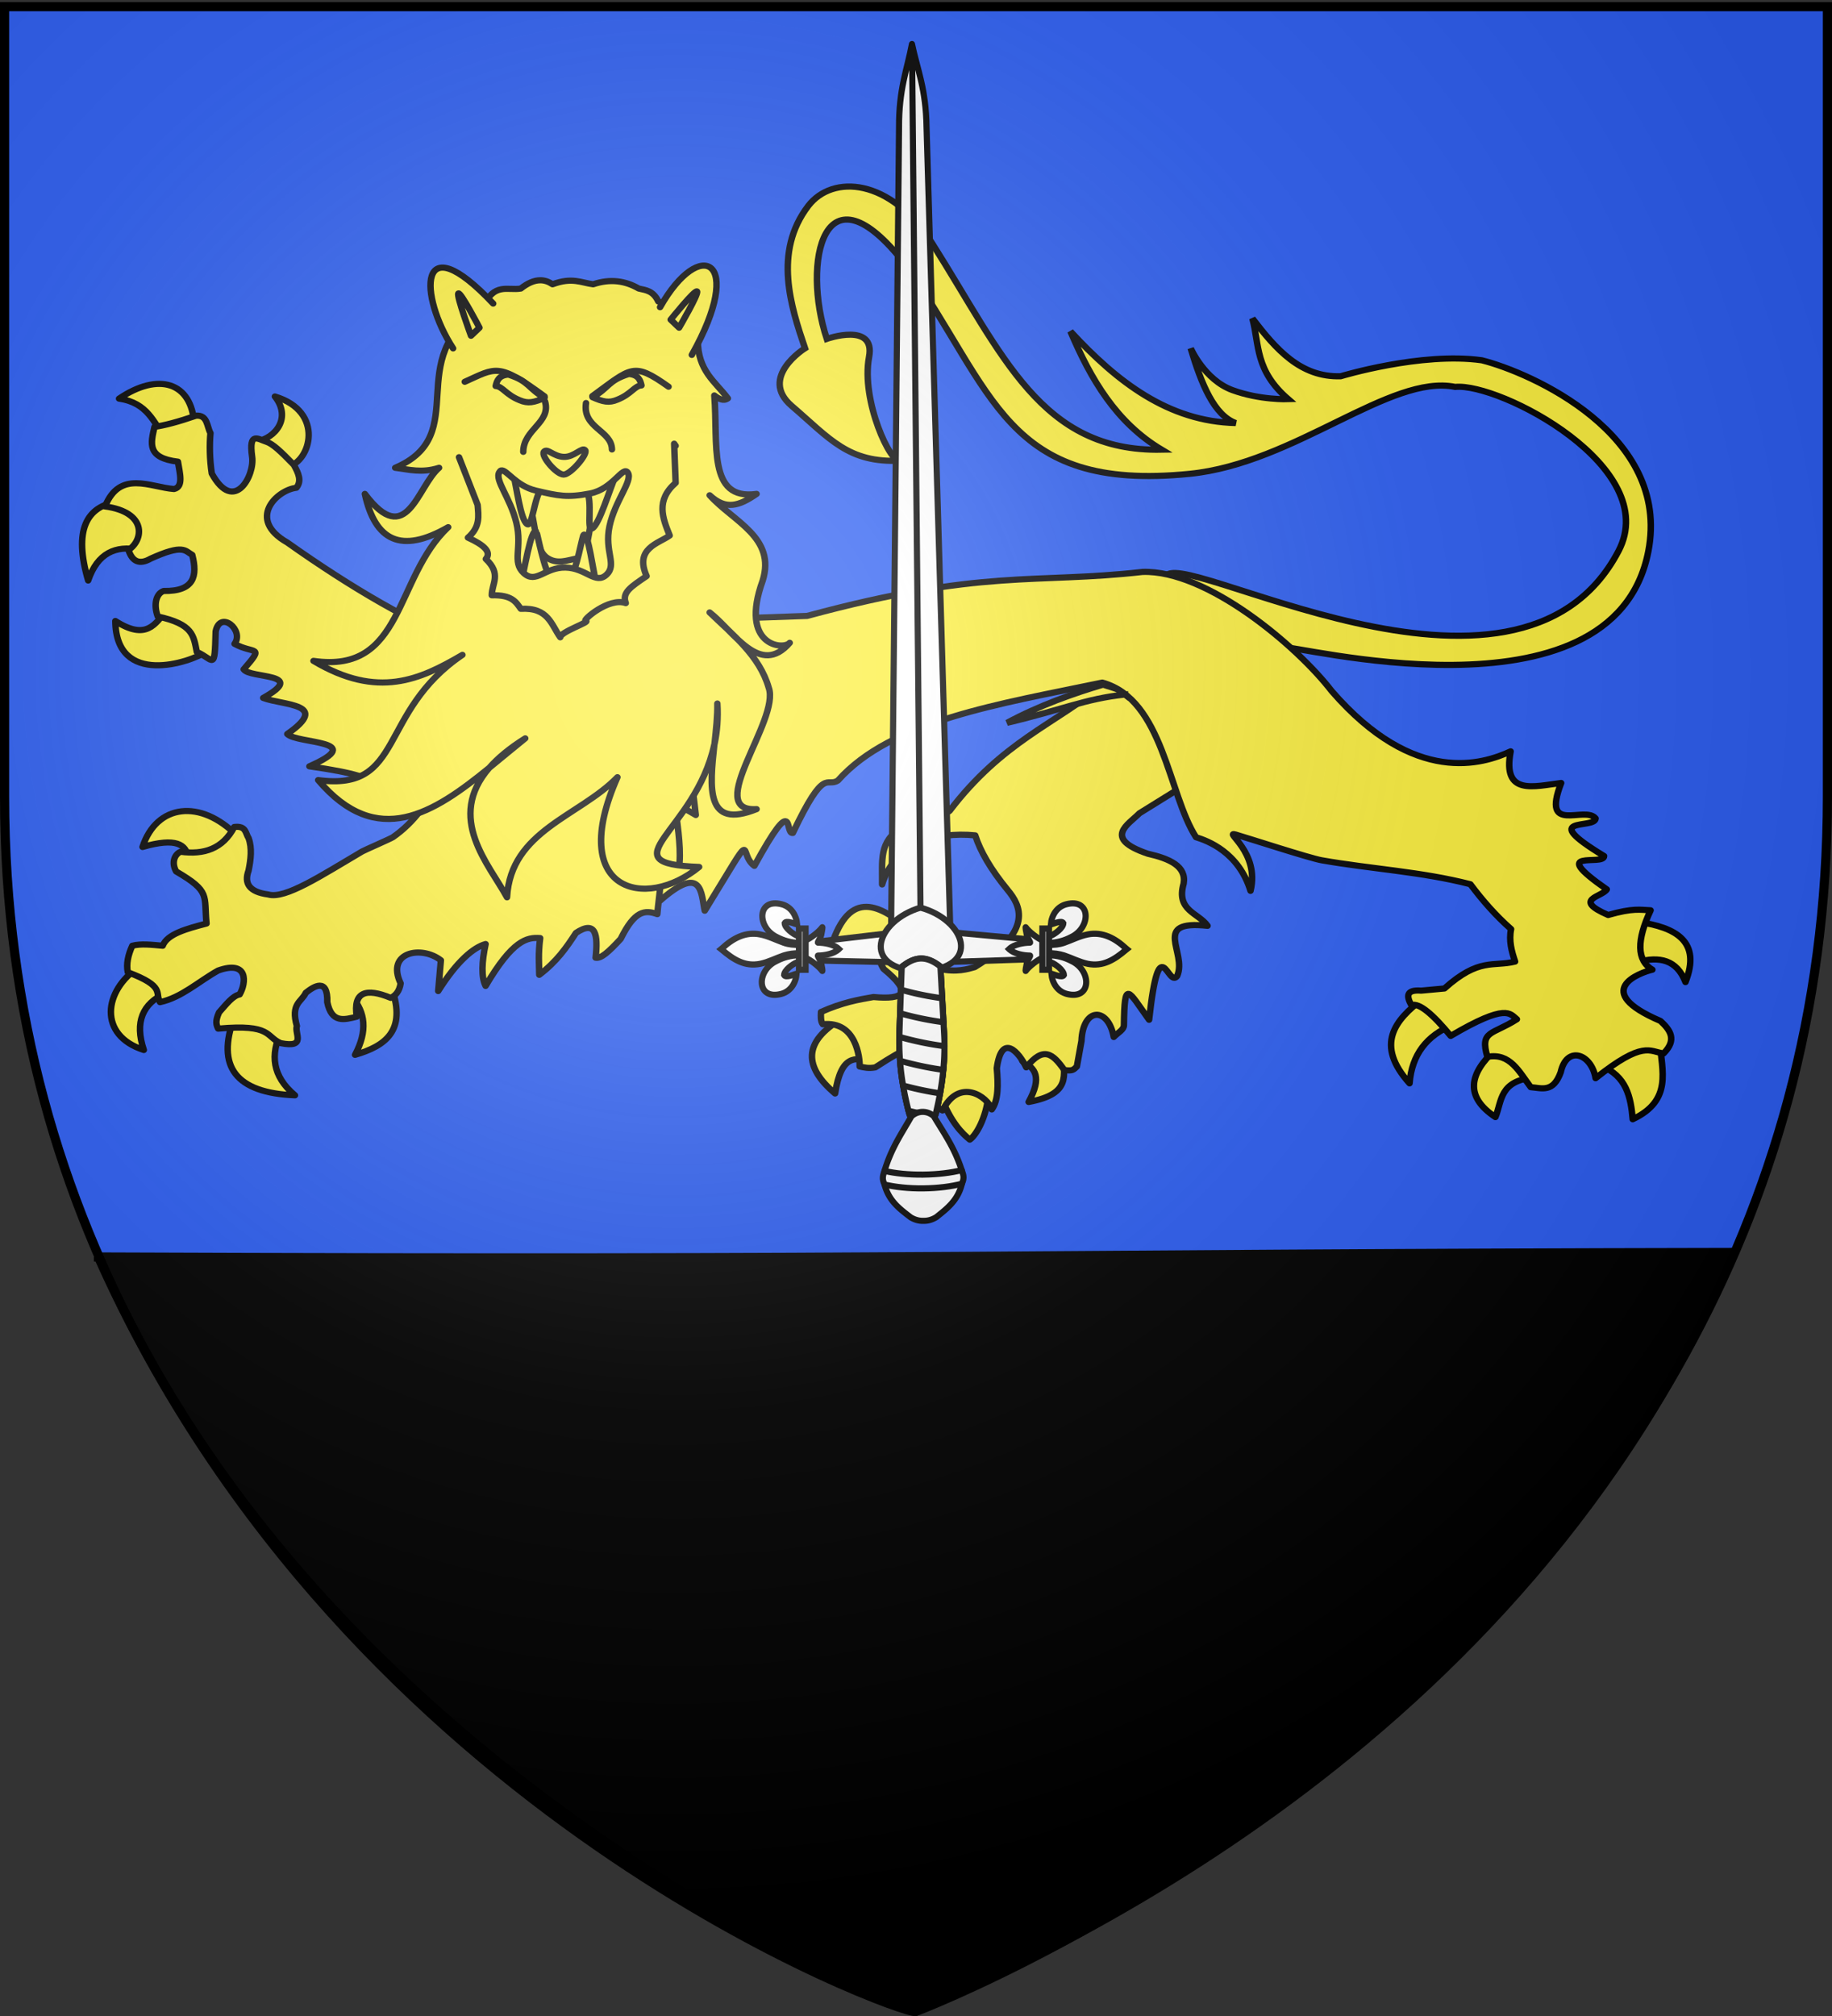 <svg xmlns="http://www.w3.org/2000/svg" xmlns:xlink="http://www.w3.org/1999/xlink" width="600" height="660" version="1.0"><rect width="100%" height="100%" fill="#333333" stroke="none"/><desc>Flag of Canton of Valais (Wallis)</desc><defs><radialGradient xlink:href="#a" id="k" cx="221.445" cy="226.331" r="300" fx="221.445" fy="226.331" gradientTransform="matrix(1.353 0 0 1.349 -77.63 -85.747)" gradientUnits="userSpaceOnUse"/><linearGradient id="a"><stop offset="0" style="stop-color:white;stop-opacity:.314"/><stop offset=".19" style="stop-color:white;stop-opacity:.251"/><stop offset=".6" style="stop-color:#6b6b6b;stop-opacity:.125"/><stop offset="1" style="stop-color:black;stop-opacity:.125"/></linearGradient><clipPath id="j" clipPathUnits="userSpaceOnUse"/></defs><g style="display:inline"><path d="M300 658.5s298.5-112.32 298.5-397.772V2.176H1.5v258.552C1.5 546.18 300 658.5 300 658.5" style="fill:#2b5df2;fill-opacity:1;fill-rule:evenodd;stroke:none;stroke-width:1px;stroke-linecap:butt;stroke-linejoin:miter;stroke-opacity:1"/><g style="fill:#000"><g style="display:inline;fill:#000"><g style="fill:#000"><g style="fill:#000"><path d="M-614.418 243.271c81.935 183.594 264.363 248.325 267.436 247.002 37.967-16.338 198.654-84.983 268.058-248.48-240.497.444-260.968 2.555-535.494 1.478z" style="fill:#000;fill-opacity:1;fill-rule:evenodd;stroke:#000;stroke-width:3;stroke-linecap:butt;stroke-linejoin:miter;stroke-miterlimit:4;stroke-opacity:1;stroke-dasharray:none;display:inline" transform="translate(646.671 168.238)"/></g></g></g></g><g style="fill:#fcef3c"><path d="M467.945 188.603c-.41-2.551 127.49 34.137 141.087-39.19 8.844-47.689-45.944-72.68-64.605-77.59-23.516-3.47-54.788 6.486-54.788 6.486-15.599.52-25.14-11.042-34.244-23.477 2.752 10.749.907 21.057 13.923 32.793 0 0-10.915.454-21.73-3.714-10.816-4.167-16.136-16.967-16.136-16.967 4.169 14.637 9.1 27.195 17.474 30.37-26.025-.599-45.984-16.62-64.135-37.24 7.877 19.393 17.767 37.056 35.408 48.062-46.883.948-61.55-38.37-89.015-83.701-16.19-26.72-38.756-28.207-48.169-15.276-13.625 18.719-6.69 40.88-1.232 57.779 0 0-18.08 11.789-5.186 23.386 14.954 13.45 21.968 23.274 42.207 22.273-3.653 1.796-15.367-24.333-12.162-42.13 2.58-14.326-16.404-7.348-16.404-7.348-9.747-30.943-1.326-73.118 30.454-30.222 34.742 51.521 38.569 92.58 110.422 85.034 40.809-4.286 77.827-40.693 102.959-35.299 17.23-1.777 80.396 32.611 63.427 66.59-39.445 78.985-174.186-4.596-175.773 10.985z" style="fill:#fcef3c;fill-opacity:1;fill-rule:evenodd;stroke:#000;stroke-width:2.5;stroke-linecap:butt;stroke-linejoin:miter;stroke-miterlimit:4;stroke-opacity:1;stroke-dasharray:none;display:inline" transform="matrix(.844 0 0 .806 25.824 60.064)"/><g style="fill:#fcef3c;fill-opacity:1;stroke:#000;stroke-width:2.5;stroke-linecap:round;stroke-linejoin:round;stroke-miterlimit:4;stroke-opacity:1;stroke-dasharray:none"><g style="fill:#fcef3c;fill-opacity:1;stroke:#000;stroke-width:2.5;stroke-linecap:round;stroke-linejoin:round;stroke-miterlimit:4;stroke-opacity:1;stroke-dasharray:none"><path d="M370.348 418.672c-.757-.409 10.795-7.444 8.59-10.554-12.166-10.39-23.678-16.2-30.678 9.572 9.986-9.293 15.908-3.68 22.088.982M363.967 461.867c1.628 1.905-2.466-25.398-10.799-17.18-15.35 9.456-14.821 19.668-2.7 30.433 2.355-16.002 7.957-14.468 13.5-13.253M410.107 474.874c1.215-2.802-4.352-5.085-9.77-5.373-5.419-.288-10.69 1.42-8.882 6.6 3.876 10.775 8.42 15.311 11.29 17.762 2.197-1.594 6.432-8.372 7.362-18.989M439.313 460.149c.65-7.01-20.039-.25-15.707 2.208 4.331 2.458 7.325 5.986 1.963 16.199 17.299-3.31 13.094-11.398 13.744-18.407" style="color:#000;fill:#fcef3c;fill-opacity:1;fill-rule:nonzero;stroke:#000;stroke-width:2.5;stroke-linecap:round;stroke-linejoin:round;stroke-miterlimit:4;stroke-opacity:1;stroke-dasharray:none;stroke-dashoffset:0;marker:none;visibility:visible;display:inline;overflow:visible" transform="matrix(.844 0 0 .806 -22.293 -24.955)"/></g><path d="m492.857 341.648-32.143-42.857-6.428 10.357c-18.413 15.916-38.875 22.983-59.38 51.176-8.836 6.413-11.72 2.676-18.6 6.886-8.916 5.455-7.492 13.316-7.592 23.008 4.572-16.176 20.645-21.584 36.127-19.943 1.956 6.388 5.952 13.73 12.659 22.266 4.762 6.049 10.444 16.408-12.857 31.25-2.605.784-7.158 2.256-13.572.714-2-5.01-2.148-8.908-1.785-12.5-3.053-16.933-29.002-2.667-20 12.5 11.418 9.784 7.944 12.577-3.929 11.429-6 1.082-12.03 2.197-20.357 6.071-.103 2.008-.12 3.93.714 5 12.975-1.523 14.38 13.75 14.286 17.143 1.743.4 3.407.878 6.071.357 13.232-8.99 14.574-8.51 18.066-8.224 5.236 1.901-2.33 19.983 8.006 25.724 6.519-13.556 17.544-5.644 19.122-.407 2.651-3.864 2.493-10.134 1.95-16.736 1.912-14.658 8.578-6.534 11.428-.357 6.71-8.802 10.286-5.589 14.766 1.071 3.193.456 3.534-.032 4.877-1.428l1.785-10.357c.576-13.898 10.386-13.917 12.52-1.622 1.708-1.847 3.929-2.894 3.955-4.808.259-18.75 1.395-14.362 9.77-2.182 4.048-38.307 7.273-12.429 10.898-17.817 3.977-9.567-10.244-22.815 11.786-20.357-3.538-5.327-12.31-6.073-9.286-17.143 1.135-7.074-5.427-10.116-13.928-12.143-17.708-6.305-7.334-11.964-3.215-16.428l15.368-9.98z" style="color:#000;fill:#fcef3c;fill-opacity:1;fill-rule:nonzero;stroke:#000;stroke-width:2.5;stroke-linecap:round;stroke-linejoin:round;stroke-miterlimit:4;stroke-opacity:1;stroke-dasharray:none;stroke-dashoffset:0;marker:none;visibility:visible;display:inline;overflow:visible" transform="matrix(.844 0 0 .806 -22.293 -24.955)"/></g><g style="fill:#fcef3c;fill-opacity:1;stroke:#000;stroke-width:2.5;stroke-linecap:round;stroke-linejoin:round;stroke-miterlimit:4;stroke-opacity:1;stroke-dasharray:none"><g style="fill:#fcef3c;fill-opacity:1;stroke:#000;stroke-width:2.5;stroke-linecap:round;stroke-linejoin:round;stroke-miterlimit:4;stroke-opacity:1;stroke-dasharray:none"><path d="M101.78 203.343c1.028 2.82-1.806 3.334-11.218 5.244-4.701-5.94-6.659-13.958-17.946-15.708 15.229-10.814 28.246-6.806 29.164 10.464M137.93 220.613c.034 6.186-11.615-7.015-12.145-10.284 7.637-1.403 13.801-9.663 7.303-18.322 19.426 6.085 13.916 26.579 4.842 28.606M80.254 254.236c8.912 1.745 4.797-21.628-7.853-19.634s-17.447 11.84-11.78 32.15c3.685-11.319 10.722-14.261 19.633-12.516M106.76 295.468c-.456-12.487-15.083-24.72-15.952-16.199-4.11 4.876-7.407 12.09-19.634 3.927.203 26.901 29.11 16.958 35.586 12.272" style="color:#000;fill:#fcef3c;fill-opacity:1;fill-rule:nonzero;stroke:#000;stroke-width:2.5;stroke-linecap:round;stroke-linejoin:round;stroke-miterlimit:4;stroke-opacity:1;stroke-dasharray:none;stroke-dashoffset:0;marker:none;visibility:visible;display:inline;overflow:visible" transform="matrix(.844 0 0 .806 -22.293 -24.955)"/></g><path d="m201.273 362.933 16.667-58.336-10.354-11.87c-21.132-8.553-44.528-22.764-69.7-41.416-15.87-9.446-4.056-21.346 3.535-22.223 2.147-2.813.865-5.86-1.01-9.344-5.15-5.56-8.147-8.492-10.606-9.344-3.083-.983-6.981-4.486-5.556 6.061 1.1 7.46-6.893 23.512-15.658 6.818-.84-5.721-.909-11.936-.505-16.414-1.452-2.757-1.069-7.35-5.556-7.072-7.138 2.57-12.39 3.997-16.162 4.546-1.474 6.687-3.057 12.625 9.091 14.142.725 4.758 2.268 10.218-1.515 11.112-9.149-.696-20.961-7.919-26.769 7.071 16.439 2.323 14.95 13.708 9.092 17.678q2.273 7.323 8.586 3.535c12.794-6.071 13.328-3.198 16.162-1.515 2.091 8.47.847 14.875-11.111 14.647-2.842 1.047-4.007 5.38-2.273 10.354 13.729 3.13 13.868 7.692 15.152 14.395 6.599 2.982 6.932 8.39 7.324-8.334 1.708-8.835 11.224-.474 7.323 5.05 7.45 4.352 11.94.293 3.536 10.355 2.422 3.843 25.147 1.351 7.576 11.617 7.824 3.116 26.39 2.204 9.344 14.647 3.871 4.13 31.737 2.396 8.586 13.132 36.039 5.306 22.756 9.118 16.163 13.132l23.738 6.566z" style="color:#000;fill:#fcef3c;fill-opacity:1;fill-rule:nonzero;stroke:#000;stroke-width:2.5;stroke-linecap:round;stroke-linejoin:round;stroke-miterlimit:4;stroke-opacity:1;stroke-dasharray:none;stroke-dashoffset:0;marker:none;visibility:visible;display:inline;overflow:visible" transform="matrix(.844 0 0 .806 -22.293 -24.955)"/></g><g style="fill:#fcef3c;stroke:#000;stroke-width:2.5;stroke-miterlimit:4;stroke-opacity:1;stroke-dasharray:none"><g style="fill:#fcef3c;fill-opacity:1;stroke:#000;stroke-width:2.5;stroke-linecap:round;stroke-linejoin:round;stroke-miterlimit:4;stroke-opacity:1;stroke-dasharray:none"><path d="M80.5 423.58c-14.068 9.796-15.988 27.923 1.718 33.869-3.657-11.417-.431-18.85 8.344-23.07M117.314 444.196c-7.071 19.962.527 30.677 23.56 31.66-8.945-7.875-9.518-16.588-5.399-25.77M178.425 432.415c5.78 17.186-2.499 23.436-14.235 26.997 5.028-9.914 3.79-17.32-.982-23.315M118.54 370.568c-14.28-15.274-31.367-13.028-36.813 4.418 13.159-3.965 16.864-.964 17.67 4.172" style="color:#000;fill:#fcef3c;fill-opacity:1;fill-rule:nonzero;stroke:#000;stroke-width:2.5;stroke-linecap:round;stroke-linejoin:round;stroke-miterlimit:4;stroke-opacity:1;stroke-dasharray:none;stroke-dashoffset:0;marker:none;visibility:visible;display:inline;overflow:visible" transform="matrix(.844 0 0 .806 -22.293 -24.955)"/></g><g style="fill:#fcef3c;fill-opacity:1;stroke:#000;stroke-width:2.5;stroke-linecap:round;stroke-linejoin:round;stroke-miterlimit:4;stroke-opacity:1;stroke-dasharray:none"><path d="M578.765 436.46c-11.202 8.898-18.865 18.779-5.38 34.535.877-11.713 6.702-19.467 16.833-23.776M606.705 457.285c-10.152 9.774-12.028 19.031 0 27.42 2.586-6.536 1.416-14.806 15.272-16.14M647.66 463.88c9.868 4.062 11.573 12.615 12.322 21.692 15.657-7.732 11.18-19.818 10.587-31.064M661.891 421.708c8.446-2.408 15.201-.974 18.57 8.157 6.175-16.49-3.586-22.24-18.57-24.47" style="color:#000;fill:#fcef3c;fill-opacity:1;fill-rule:nonzero;stroke:#000;stroke-width:2.5;stroke-linecap:round;stroke-linejoin:round;stroke-miterlimit:4;stroke-opacity:1;stroke-dasharray:none;stroke-dashoffset:0;marker:none;visibility:visible;display:inline;overflow:visible" transform="matrix(.844 0 0 .806 -22.293 -24.955)"/></g><path d="M282.012 397.293c17.206-16.07 16.41-3.242 17.87 3.59 21.237-36.139 12.324-23.499 19.263-18.222 16.258-31.024 11.561-12.704 14.924-13.362 12.567-27.64 12.983-18.192 17.528-21.346 20.613-24.297 62.791-31.04 102.564-39.741 23.718 6.914 25.564 45.282 36.358 62.812 4.452 1.422 16.551 6.07 21.153 21.785 3.689-15.717-10.567-24.3-5.851-22.89 4.715 1.41 28.668 9.59 33.466 10.474 19.199 3.541 38.8 4.618 57.7 9.73 4.644 6.488 9.762 12.659 15.792 18.223-.908 4.682.187 8.963 1.562 13.189-8.45 2.205-13.955-1.722-27.42 10.933l-9.024.868c-5.875-.47-5.757 2.233-3.818 5.9 3.089-1.089 8.486 3.88 15.272 12.495 21.892-13.511 22.975-8.956 25.684-6.768-9.56 6.434-14.444 4.45-11.454 15.272 8.87-1.758 12.367 6.153 16.834 12.321 4.229.33 8.723 2.426 11.627-6.074 2.373-11.078 11.923-7.568 13.536 2.43 18.63-15.488 20.922-10.824 26.379-10.065 5.276-5.533 2.647-9.485-1.215-13.19-27.274-12.21-8.079-19.613-3.124-20.825-6.159-3.773-6.103-12.02-.694-24.122-3.99-.175-6.767-1.002-16.486 1.909-14.084-6.4-2.202-7.332-.521-10.413-23.581-17.185-.966-9.172-1.041-13.536-26.297-16.702-3.449-10.695-3.298-15.272-4.086-5.458-21.226 6.863-13.362-14.404-10.487 1.326-22.912 5.402-19.61-12.842-10.491 5.056-37.186 14.393-69.418-24.47-13.363-18.221-48.438-49.291-73.408-48.418-41.487 4.936-62-1.421-130.157 17.875l-107.944 3.991-25.857 2.257c.56 47.988-11.049 72.022-26.954 83.635-.785.573-11.118 5.294-11.931 5.795-15.852 9.766-29.887 19.49-36.433 17.472-7.442-1.036-9.443-4.52-7.636-9.719.866-4.57 1.419-9.076 0-13.189-1.23-1.97-.915-5.098-5.553-4.512-4.434 8.874-11.771 11.357-20.825 10.065-2.256.99-3.683 4.274-1.736 7.983 13.499 8.258 10.702 9.685 11.801 21.173-7.633 2.101-15.248 4.211-17.007 9.024-4.196-.394-8.497-.944-11.8 0-1.652 3.801-2.396 7.42-1.736 10.76 14.794 5.82 10.356 8.436 12.495 12.147 8.33-1.849 15.062-8.495 22.56-12.842 11.739-4.394 10.986 4.937 8.33 9.719-2.66.476-5.322 4.17-7.983 7.288-1.606 3.69-1.004 5.17-.347 6.595 21.034-1.986 18.334 3.28 24.296 5.9 10.127 2.075 5.252-4.034 6.248-6.941-2.475-9.233 1.781-9.717 3.47-13.536 3.156-2.636 8.591-6.28 8.33 3.817 1.692 8.652 6.609 7.164 11.454 5.9-1.52-10.187 3.614-11.78 13.19-7.635 1.87-.97 3.33-2.626 3.818-5.9-5.774-12.783 8.114-15.527 15.618-9.372l-1.04 12.495c7.388-12.275 13.777-17.752 18.395-19.09-1.507 7.392-1.73 13.315 0 17.008 10.552-18.712 16.078-19.832 21.172-19.437-.8 6.684-.409 10.393-.347 14.925 6.784-5.378 10.63-11.175 14.23-17.007 7.738-5.39 8.623.76 7.636 10.065 2.084.42 4.948-2.228 9.719-7.636 5.47-11.571 9.334-11.876 14.23-10.065.495-7.098 2.727-17.666-.347-20.825 1.219-1.533 5.283.917 8.677 2.43 1.038-6.53-.167-15.75-1.388-24.99 3.655.046 5.64 1.764 7.983 3.123-.915-8.678-1.89-17.136-4.165-20.825" style="color:#000;fill:#fcef3c;fill-opacity:1;fill-rule:nonzero;stroke:#000;stroke-width:2.5;stroke-linecap:round;stroke-linejoin:round;stroke-miterlimit:4;stroke-opacity:1;stroke-dasharray:none;stroke-dashoffset:0;marker:none;visibility:visible;display:inline;overflow:visible" transform="matrix(.844 0 0 .806 -22.293 -24.955)"/></g><path d="M405.916 207.59c-3.294-2.606-1.555-1.658-8.463-4.024-11.142 3.428-25.263 8.654-37.263 15.51 21.428-5.298 30.298-9.772 45.726-11.487z" style="fill:#fcef3c;fill-opacity:1;fill-rule:evenodd;stroke:#000;stroke-width:2.5;stroke-linecap:butt;stroke-linejoin:miter;stroke-miterlimit:4;stroke-opacity:1;stroke-dasharray:none" transform="matrix(.844 0 0 .806 25.824 60.064)"/><g style="fill:#fcef3c;stroke:#000;stroke-width:1.608;stroke-miterlimit:4;stroke-opacity:1;stroke-dasharray:none"><g style="fill:#fcef3c;stroke:#000;stroke-width:1.899;stroke-miterlimit:4;stroke-opacity:1;stroke-dasharray:none"><path d="M335.704 129.353h49.416v38.879h-49.416z" style="fill:#fcef3c;fill-opacity:1;stroke:#000;stroke-width:1.899;stroke-miterlimit:4;stroke-opacity:1;stroke-dasharray:none" transform="matrix(1.111 0 0 1.062 -215.504 14.77)"/><path d="M348.475 138.456c3.713 4.651 2.305 16.492 6.783 19.607 2.992 2.082 5.79.776 9.002.123 4.166-.847 3.146-16.316 7.029-22.69" style="fill:#fcef3c;fill-opacity:1;fill-rule:evenodd;stroke:#000;stroke-width:1.899;stroke-linecap:butt;stroke-linejoin:miter;stroke-miterlimit:4;stroke-opacity:1;stroke-dasharray:none" transform="matrix(1.111 0 0 1.062 -215.504 14.77)"/><path d="M356.718 165.438c-2.352-3.428-4.373-15.115-4.609-15.361-1.65-1.73-3.62 12.673-4.827 16.897" style="fill:#fcef3c;fill-rule:evenodd;stroke:#000;stroke-width:1.899;stroke-linecap:round;stroke-linejoin:round;stroke-miterlimit:4;stroke-opacity:1;stroke-dasharray:none" transform="matrix(1.111 0 0 1.062 -215.504 14.77)"/><path d="M345.197 131.863c1.042 3.95 2.159 14.434 4.17 15.8 1.596 1.084 2.036-8.551 4.388-11.192" style="fill:#fcef3c;fill-opacity:1;fill-rule:evenodd;stroke:#000;stroke-width:1.899;stroke-linecap:round;stroke-linejoin:round;stroke-miterlimit:4;stroke-opacity:1;stroke-dasharray:none" transform="matrix(1.111 0 0 1.062 -215.504 14.77)"/><path d="M361.928 164.74c2.088-2.971 3.646-13.441 4.116-13.786 1.29-.945 2.798 11.357 3.73 15.142M366.812 137.349c2.049 2.907-.09 12.728 1.756 11.63 2.067-1.228 5.102-12.014 6.803-16.02" style="fill:#fcef3c;fill-rule:evenodd;stroke:#000;stroke-width:1.899;stroke-linecap:round;stroke-linejoin:round;stroke-miterlimit:4;stroke-opacity:1;stroke-dasharray:none" transform="matrix(1.111 0 0 1.062 -215.504 14.77)"/><path d="M353.347 72.49c-1.95-.026-3.9.948-5.85 2.546-3.807.726-7.885-2.02-11.148 5.78-24.426 15.859-2.803 39.163-25.876 49.481 4.052.514 7.769 1.72 12.938 0-6.475 5.825-9.508 25.3-21.884 8.052 3.028 14.46 10.714 18.589 24.568 10.254-15.903 15.627-13.032 45.27-39.708 41.222 19.024 11.855 31.458 5.762 43.906-1.858-25.04 17.678-16.983 42.211-42.53 38.607 17.427 21.447 33.964 10.264 50.444-3.785 2.493-3 5.934-6.012 10.598-9.084-3.536 2.983-7.063 6.07-10.598 9.084-12.848 15.462-.106 29.695 5.23 39.915 1.078-20.558 21.374-24.971 32.551-37.025-14.982 35.33 8.324 41.21 24.086 27.665-27.715-1.086-1.112-10.746 4.474-37.712-1.39 13.392-2.615 26.253 12.456 19.888-15.875.99 7.052-27.585 3.578-37.437-2.721-9.864-10.496-16.19-17.41-23.192 7.052 5.72 14.83 20.007 23.604 9.36-1.86 2.324-14.927.98-7.983-19.132 3.99-13.416-8.646-18.2-15.622-26.357 4.77 4.643 8.655 3.337 13.833-.413-14.558 2.137-11.297-15.36-12.456-30.349 1.33 1.048 2.66 1.884 3.991.895-3.7-5.175-8.848-8.452-8.857-17.844-2.502-4.519-1.165-8.037-11.65-12.023-1.524-3.38-3.688-3.466-5.781-3.992-3.91-2.362-8.323-3.1-13.42-1.307-3.619-.491-6.17-2.241-11.974 0-1.17-.82-2.34-1.224-3.51-1.24m-11.63 58.633c1.55-.382 4.328 4.754 10.185 6.194 6.693 1.646 9.232 2.266 16.034.894 6.803-1.371 9.722-8.855 11.149-6.33 1.426 2.523-3.846 8.601-5.437 16.447-1.59 7.845 2.342 11.751-.894 14.933s-6.023-2.092-12.112-2.202-8.63 5.177-12.25 1.72-.392-7.762-2.202-15.552-6.45-13.085-5.024-15.553c.178-.309.329-.496.55-.55m63.725 71.846c.273 4.476-.066 8.61-.826 12.388.445-4.283.903-8.64.826-12.388" style="fill:#fcef3c;fill-opacity:1;fill-rule:evenodd;stroke:#000;stroke-width:1.899;stroke-linecap:round;stroke-linejoin:round;stroke-miterlimit:4;stroke-opacity:1;stroke-dasharray:none" transform="matrix(1.111 0 0 1.062 -215.504 14.77)"/><path d="M327.546 93.492c-10.112-16.26-10.581-38.663 11.812-13.817M388.554 80.789c11.824-21.897 25.305-14.928 9.36 14.71" style="fill:#fcef3c;fill-opacity:1;fill-rule:evenodd;stroke:#000;stroke-width:1.899;stroke-linecap:round;stroke-linejoin:round;stroke-miterlimit:4;stroke-opacity:1;stroke-dasharray:none" transform="matrix(1.111 0 0 1.062 -215.504 14.77)"/><path d="m329.287 127.035 5.486 14.703c.258 3.364.852 6.73-2.853 10.094 4.622 2.195 7.067 4.389 5.267 6.583 4.746 4.656 1.733 7.587 1.756 11.192 5.975-.171 7.122 2.071 8.558 4.17 8.147-.49 8.96 4.887 11.63 8.777 0-1.693 9.257-4.87 7.462-5.047-1.097-.107 6.887-7.395 11.85-5.486-1.199-3.292 1.545-5.047 6.144-8.339-3.634-8.565 3.506-10.02 6.803-12.508-2.098-5.413-4.147-10.826 1.756-16.24l-.44-12.069.44.659" style="fill:none;stroke:#000;stroke-width:1.899;stroke-linecap:round;stroke-linejoin:round;stroke-miterlimit:4;stroke-opacity:1;stroke-dasharray:none" transform="matrix(1.111 0 0 1.062 -215.504 14.77)"/><path d="M330.983 103.785c9.177-4.272 9.724-6.103 23.525 4.503M368.594 108.192c11.58-8.795 11.987-10.657 22.464-2.89" style="fill:#fcef3c;stroke:#000;stroke-width:1.899;stroke-linecap:round;stroke-linejoin:round;stroke-miterlimit:4;stroke-opacity:1;stroke-dasharray:none" transform="matrix(1.111 0 0 1.062 -215.504 14.77)"/><path d="M329.1 76.561c.62-.62 6.207 10.552 6.207 10.552l-2.483 2.482s-4.345-12.413-3.724-13.034M399.442 75.94c-.62-.62-7.759 8.69-7.759 8.69l2.483 2.483s5.896-10.552 5.276-11.173" style="fill:#fcef3c;fill-opacity:1;fill-rule:evenodd;stroke:#000;stroke-width:1.899;stroke-linecap:round;stroke-linejoin:round;stroke-miterlimit:4;stroke-opacity:1;stroke-dasharray:none" transform="matrix(1.111 0 0 1.062 -215.504 14.77)"/><path d="M354.641 109.846c1.846 6.525-6.399 8.58-6.412 15.538M366.726 110.34c-1.102 7.767 7.552 8.354 7.646 14.304M354.322 125.357c.97-1.255 2.762 1.456 5.845 1.58 3.083.122 5.462-3.198 6.313-2.046.856 1.16-4.287 7.502-6.356 7.498-2.144-.004-6.789-5.756-5.802-7.032" style="fill:#fcef3c;stroke:#000;stroke-width:1.899;stroke-linecap:round;stroke-linejoin:round;stroke-miterlimit:4;stroke-opacity:1;stroke-dasharray:none" transform="matrix(1.111 0 0 1.062 -215.504 14.77)"/><path d="M368.657 108.542c3.053 1.417 4.841 1.873 7.34.743 4.083-1.7 5.085-4.305 7.073-4.376-.366-1.68-.9-3.264-3.724-3.534-6.286 2.101-5.749 4.264-10.69 7.167M354.511 108.727c-3.053 1.417-4.841 1.873-7.34.743-4.083-1.7-5.086-4.305-7.073-4.376.366-1.68.9-3.264 3.724-3.534 6.285 2.101 5.749 4.264 10.69 7.167" style="fill:#fcef3c;fill-opacity:1;fill-rule:evenodd;stroke:#000;stroke-width:1.899;stroke-linecap:round;stroke-linejoin:round;stroke-miterlimit:4;stroke-opacity:1;stroke-dasharray:none" transform="matrix(1.111 0 0 1.062 -215.504 14.77)"/><g transform="matrix(1.111 0 0 1.062 -202.906 13.327)"><g style="fill:#fff;stroke:#000;stroke-width:2;stroke-miterlimit:4;stroke-opacity:1;stroke-dasharray:none"><g style="fill:#fff;stroke:#000;stroke-width:1.258;stroke-miterlimit:4;stroke-opacity:1;stroke-dasharray:none"><path d="M78.465-153.319c4.064 3.721 6.423 7.16 13.267 11.34L233.08-52.586l3.924-4.8zM78.465-153.319c5.182 1.874 9.323 2.368 16.202 6.491L239.435-63.09l-2.431 5.703z" style="fill:#fff;stroke:#000;stroke-width:1.258;stroke-linecap:round;stroke-linejoin:round;stroke-miterlimit:4;stroke-opacity:1;stroke-dasharray:none" transform="matrix(-.729 1.289 1.232 .762 697.562 16.7)"/><path d="m223.577-36.038 3.169 2.014 13.565-21.354 12.361-22.006-3.283-1.184-14.953 19.635z" style="fill:#fff;stroke:#000;stroke-width:1.258;stroke-linecap:round;stroke-linejoin:round;stroke-miterlimit:4;stroke-opacity:1;stroke-dasharray:none" transform="matrix(-.729 1.289 1.232 .762 697.562 16.7)"/><path d="M230.59-61.26c-2.543 9.15 4.111 17.396 11.217 6.787 6.1-11.217-4.292-13.285-11.218-6.788" style="fill:#fff;stroke:#000;stroke-width:1.258;stroke-linecap:round;stroke-linejoin:round;stroke-miterlimit:4;stroke-opacity:1;stroke-dasharray:none" transform="matrix(-.729 1.289 1.232 .762 697.562 16.7)"/><path d="m238.934-51.561 11.52 7.703c4.838 3.23 9.989 5.356 14.924 6.865 1.357.415 3.013-.118 4.596-.436-.453-1.55-.749-3.264-1.746-4.274-3.627-3.671-7.9-7.248-13.006-10.035l-12.169-6.63c-3.343 1.235-4.597 3.202-4.119 6.807" style="fill:#fff;stroke:#000;stroke-width:1.258;stroke-linecap:round;stroke-linejoin:round;stroke-miterlimit:4;stroke-opacity:1;stroke-dasharray:none" transform="matrix(-.729 1.289 1.232 .762 697.562 16.7)"/><path d="M263.836-45.762a62 62 0 0 0-1.799 4.868c-.273.852-.5 1.692-.729 2.521a69 69 0 0 0 4.07 1.38c1.357.415 3.013-.118 4.596-.436-.453-1.55-.749-3.264-1.746-4.274a67 67 0 0 0-4.392-4.059" style="fill:#fff;stroke:#000;stroke-width:1.258;stroke-linecap:round;stroke-linejoin:round;stroke-miterlimit:4;stroke-opacity:1;stroke-dasharray:none" transform="matrix(-.729 1.289 1.232 .762 697.562 16.7)"/><path d="M259.866-48.833a63.867 63.867 0 0 0-2.967 8.588 63 63 0 0 0 8.48 3.252c.22.067.452.106.686.129a63 63 0 0 0 1.237-3.52c.183-.57.367-1.157.53-1.717-2.367-2.361-5.007-4.656-7.966-6.732" style="fill:#fff;stroke:#000;stroke-width:1.258;stroke-linecap:round;stroke-linejoin:round;stroke-miterlimit:4;stroke-opacity:1;stroke-dasharray:none" transform="matrix(-.729 1.289 1.232 .762 697.562 16.7)"/><path d="M255.665-51.47c-.73 1.694-1.394 3.544-2.02 5.497a64 64 0 0 0-1.028 3.488c2.891 1.711 5.876 3.062 8.822 4.16a65.28 65.28 0 0 0 2.49-7.38 52.3 52.3 0 0 0-8.264-5.765" style="fill:#fff;stroke:#000;stroke-width:1.258;stroke-linecap:round;stroke-linejoin:round;stroke-miterlimit:4;stroke-opacity:1;stroke-dasharray:none" transform="matrix(-.729 1.289 1.232 .762 697.562 16.7)"/><path d="M251.393-53.832a62 62 0 0 0-1.969 5.306c-.363 1.132-.657 2.258-.942 3.347l1.972 1.32a50 50 0 0 0 6.491 3.643 62 62 0 0 0 1.94-5.26c.364-1.132.696-2.268.98-3.357a49 49 0 0 0-4.643-2.905z" style="fill:#fff;stroke:#000;stroke-width:1.258;stroke-linecap:round;stroke-linejoin:round;stroke-miterlimit:4;stroke-opacity:1;stroke-dasharray:none" transform="matrix(-.729 1.289 1.232 .762 697.562 16.7)"/><path d="M247.074-56.064a62 62 0 0 0-1.847 4.999 64 64 0 0 0-.922 3.104l6.149 4.103c.72.48 1.431.94 2.163 1.373a61 61 0 0 0 2.072-5.53c.376-1.17.721-2.342 1.013-3.465-.16-.09-.318-.17-.48-.258l-8.092-4.42c-.014.035-.042.06-.056.094" style="fill:#fff;stroke:#000;stroke-width:1.258;stroke-linecap:round;stroke-linejoin:round;stroke-miterlimit:4;stroke-opacity:1;stroke-dasharray:none" transform="matrix(-.729 1.289 1.232 .762 697.562 16.7)"/><path d="M242.726-58.249a62 62 0 0 0-2.538 7.51l8.294 5.56a61.4 61.4 0 0 0 2.957-8.625l-8.385-4.565z" style="fill:#fff;stroke:#000;stroke-width:1.258;stroke-linecap:round;stroke-linejoin:round;stroke-miterlimit:4;stroke-opacity:1;stroke-dasharray:none" transform="matrix(-.729 1.289 1.232 .762 697.562 16.7)"/><path d="m238.934-51.561 5.44 3.642a62 62 0 0 0 1.922-5.175c.327-1.019.617-2.05.88-3.035l-4.122-2.24c-3.344 1.236-4.598 3.203-4.12 6.808M266.563-39.493c-.749 1.238-.406 2.462-.406 2.462 1.909 3.476 3.311 6.858 6.639 10.61l2.424 1.467c3.377 1.013 5.933-.075 8.533-1.048.958-.51 1.587-1.137 1.998-1.88.468-.71.732-1.558.74-2.643-.346-2.754-.567-5.523-3.032-8.045l-2.424-1.467c-4.867-1.207-8.515-.88-12.48-.958 0 0-1.242.264-1.992 1.502" style="fill:#fff;stroke:#000;stroke-width:1.258;stroke-linecap:round;stroke-linejoin:round;stroke-miterlimit:4;stroke-opacity:1;stroke-dasharray:none" transform="matrix(-.729 1.289 1.232 .762 697.562 16.7)"/><path d="M272.772-26.435c.006.006.018.007.024.014.533.643.998 1.33 2.378 1.439 1.584-1.58 3.294-3.76 4.865-6.357 1.571-2.596 2.71-5.123 3.374-7.259-.737-1.171-1.561-1.265-2.379-1.439-.009-.002-.014-.012-.023-.014-.67 2.132-1.828 4.653-3.396 7.245-1.569 2.592-3.265 4.787-4.843 6.37" style="fill:#fff;stroke:#000;stroke-width:1.258;stroke-linecap:round;stroke-linejoin:round;stroke-miterlimit:4;stroke-opacity:1;stroke-dasharray:none" transform="matrix(-.729 1.289 1.232 .762 697.562 16.7)"/></g></g><g id="i" style="fill:#fff;stroke:#000;stroke-width:47.442;stroke-miterlimit:4;stroke-opacity:1;stroke-dasharray:none"><path d="M407.03 608.7c1.424-61.957 16.75-119.54 45.289-174.11 74.714-157.185 302.92-153.431 252.615 38.812-18.537 70.84-81.509 112.474-156.319 119.615 5.4-18.665 35.1-84.652 11.125-97.562-38.339 1.449-85.945 67.706-97.393 99.301-1.653 4.536-1.19 9.778-3.036 14.24" style="fill:#fff;fill-opacity:1;fill-rule:evenodd;stroke:#000;stroke-width:47.442;stroke-linecap:butt;stroke-linejoin:miter;stroke-miterlimit:4;stroke-opacity:1;stroke-dasharray:none;display:inline" transform="matrix(0 .04 -.038 0 515.092 265.644)"/><g style="fill:#fff;stroke:#000;stroke-width:47.442;stroke-miterlimit:4;stroke-opacity:1;stroke-dasharray:none;display:inline"><g style="fill:#fff;fill-opacity:1;stroke:#000;stroke-width:47.442;stroke-miterlimit:4;stroke-opacity:1;stroke-dasharray:none"><path d="M350.523 657.372c-1.425-61.956-16.751-119.54-45.29-174.108-74.714-157.186-302.92-153.432-252.615 38.81 18.537 70.84 81.509 112.475 156.319 119.616-5.4-18.665-35.1-84.652-11.124-97.562 38.338 1.449 85.944 67.706 97.392 99.301 1.653 4.536 1.19 9.778 3.036 14.24" style="fill:#fff;fill-opacity:1;fill-rule:evenodd;stroke:#000;stroke-width:47.442;stroke-linecap:butt;stroke-linejoin:miter;stroke-miterlimit:4;stroke-opacity:1;stroke-dasharray:none" transform="matrix(0 .04 -.038 0 516.779 264.11)"/><path d="M393.626 57.12c-78.714 84.85-131.565 182.962-108.781 298.031 12.57 63.484 43.041 122.28 64.53 183.438 13.437 38.37 16.873 78.452 15.282 118.781h66.781c-3.196-40.626 3.807-79.998 15.282-118.781 20.474-61.538 51.625-119.906 64.53-183.438 24.129-118.779-32.506-208.36-108.437-297.656l-4.64-5.918z" style="fill:#fff;fill-opacity:1;fill-rule:nonzero;stroke:#000;stroke-width:47.442;stroke-linecap:butt;stroke-linejoin:miter;stroke-miterlimit:4;stroke-opacity:1;stroke-dasharray:none" transform="matrix(0 .04 -.038 0 516.779 264.11)"/><path d="M331.345 704.401c-13.962 39.13-70.889 110.792-101.125 131.22-7.843 5.297 37.486-3.052 57.78-7.5 26.62-5.835 61.218-34.198 60.407-24.188-.075 45.838 12.811 122.324 46.406 157.468l3.182 3.388 3.287-3.388c33.578-39.17 46.238-108.042 46.406-157.468-.81-10.01 33.788 18.353 60.407 24.187 20.295 4.449 65.623 12.798 57.78 7.5-30.236-20.427-87.131-92.089-101.093-131.219z" style="fill:#fff;fill-opacity:1;fill-rule:evenodd;stroke:#000;stroke-width:47.442;stroke-linecap:butt;stroke-linejoin:miter;stroke-miterlimit:4;stroke-opacity:1;stroke-dasharray:none" transform="matrix(0 .04 -.038 0 516.779 264.11)"/><path d="M239.352 655.379H557.24v51.503H239.352z" style="fill:#fff;fill-opacity:1;stroke:#000;stroke-width:47.442;stroke-miterlimit:4;stroke-opacity:1;stroke-dasharray:none" transform="matrix(0 .04 -.038 0 516.779 264.11)"/></g></g></g><use xlink:href="#i" width="600" height="660" style="fill:#fff;stroke:#000;stroke-width:1.841;stroke-miterlimit:4;stroke-opacity:1;stroke-dasharray:none" transform="matrix(-1 0 0 1 910.038 0)"/></g></g></g></g><g clip-path="url(#j)" transform="translate(668.59 303.428)"><path d="M-396.764 77.021h34.64v78.502h-34.64zM-269.75 77.021h34.64v78.502h-34.64zM-330.37 162.66h34.64v78.502h-34.64zM-203.357 162.66h34.64v78.502h-34.64zM-647.904 78.211h34.64v78.502h-34.64zM-520.891 78.211h34.64v78.502h-34.64zM-581.511 163.849h34.64v78.502h-34.64zM-454.497 163.849h34.64v78.502h-34.64zM-390.991 249.488h34.64v78.502h-34.64zM-263.977 249.488h34.64v78.502h-34.64zM-324.597 335.126h34.64v78.502h-34.64zM-197.583 335.126h34.64v78.502h-34.64zM-642.131 250.677h34.64v78.502h-34.64zM-515.117 250.677h34.64v78.502h-34.64zM-575.737 336.316h34.64v78.502h-34.64zM-448.724 336.316h34.64v78.502h-34.64zM-142.928 76.768h34.64v78.502h-34.64zM-137.155 249.234h34.64v78.502h-34.64z" style="fill:#fff;fill-opacity:1;stroke:#000;stroke-width:1.816;stroke-linejoin:round;stroke-miterlimit:4;stroke-opacity:1;stroke-dasharray:none"/></g></g><path d="M300 658.5s298.5-112.32 298.5-397.772V2.176H1.5v258.552C1.5 546.18 300 658.5 300 658.5" style="opacity:1;fill:url(#k);fill-opacity:1;fill-rule:evenodd;stroke:none;stroke-width:1px;stroke-linecap:butt;stroke-linejoin:miter;stroke-opacity:1"/><path d="M300 658.5S1.5 546.18 1.5 260.728V2.176h597v258.552C598.5 546.18 300 658.5 300 658.5z" style="opacity:1;fill:none;fill-opacity:1;fill-rule:evenodd;stroke:#000;stroke-width:3;stroke-linecap:butt;stroke-linejoin:miter;stroke-miterlimit:4;stroke-dasharray:none;stroke-opacity:1"/></svg>
